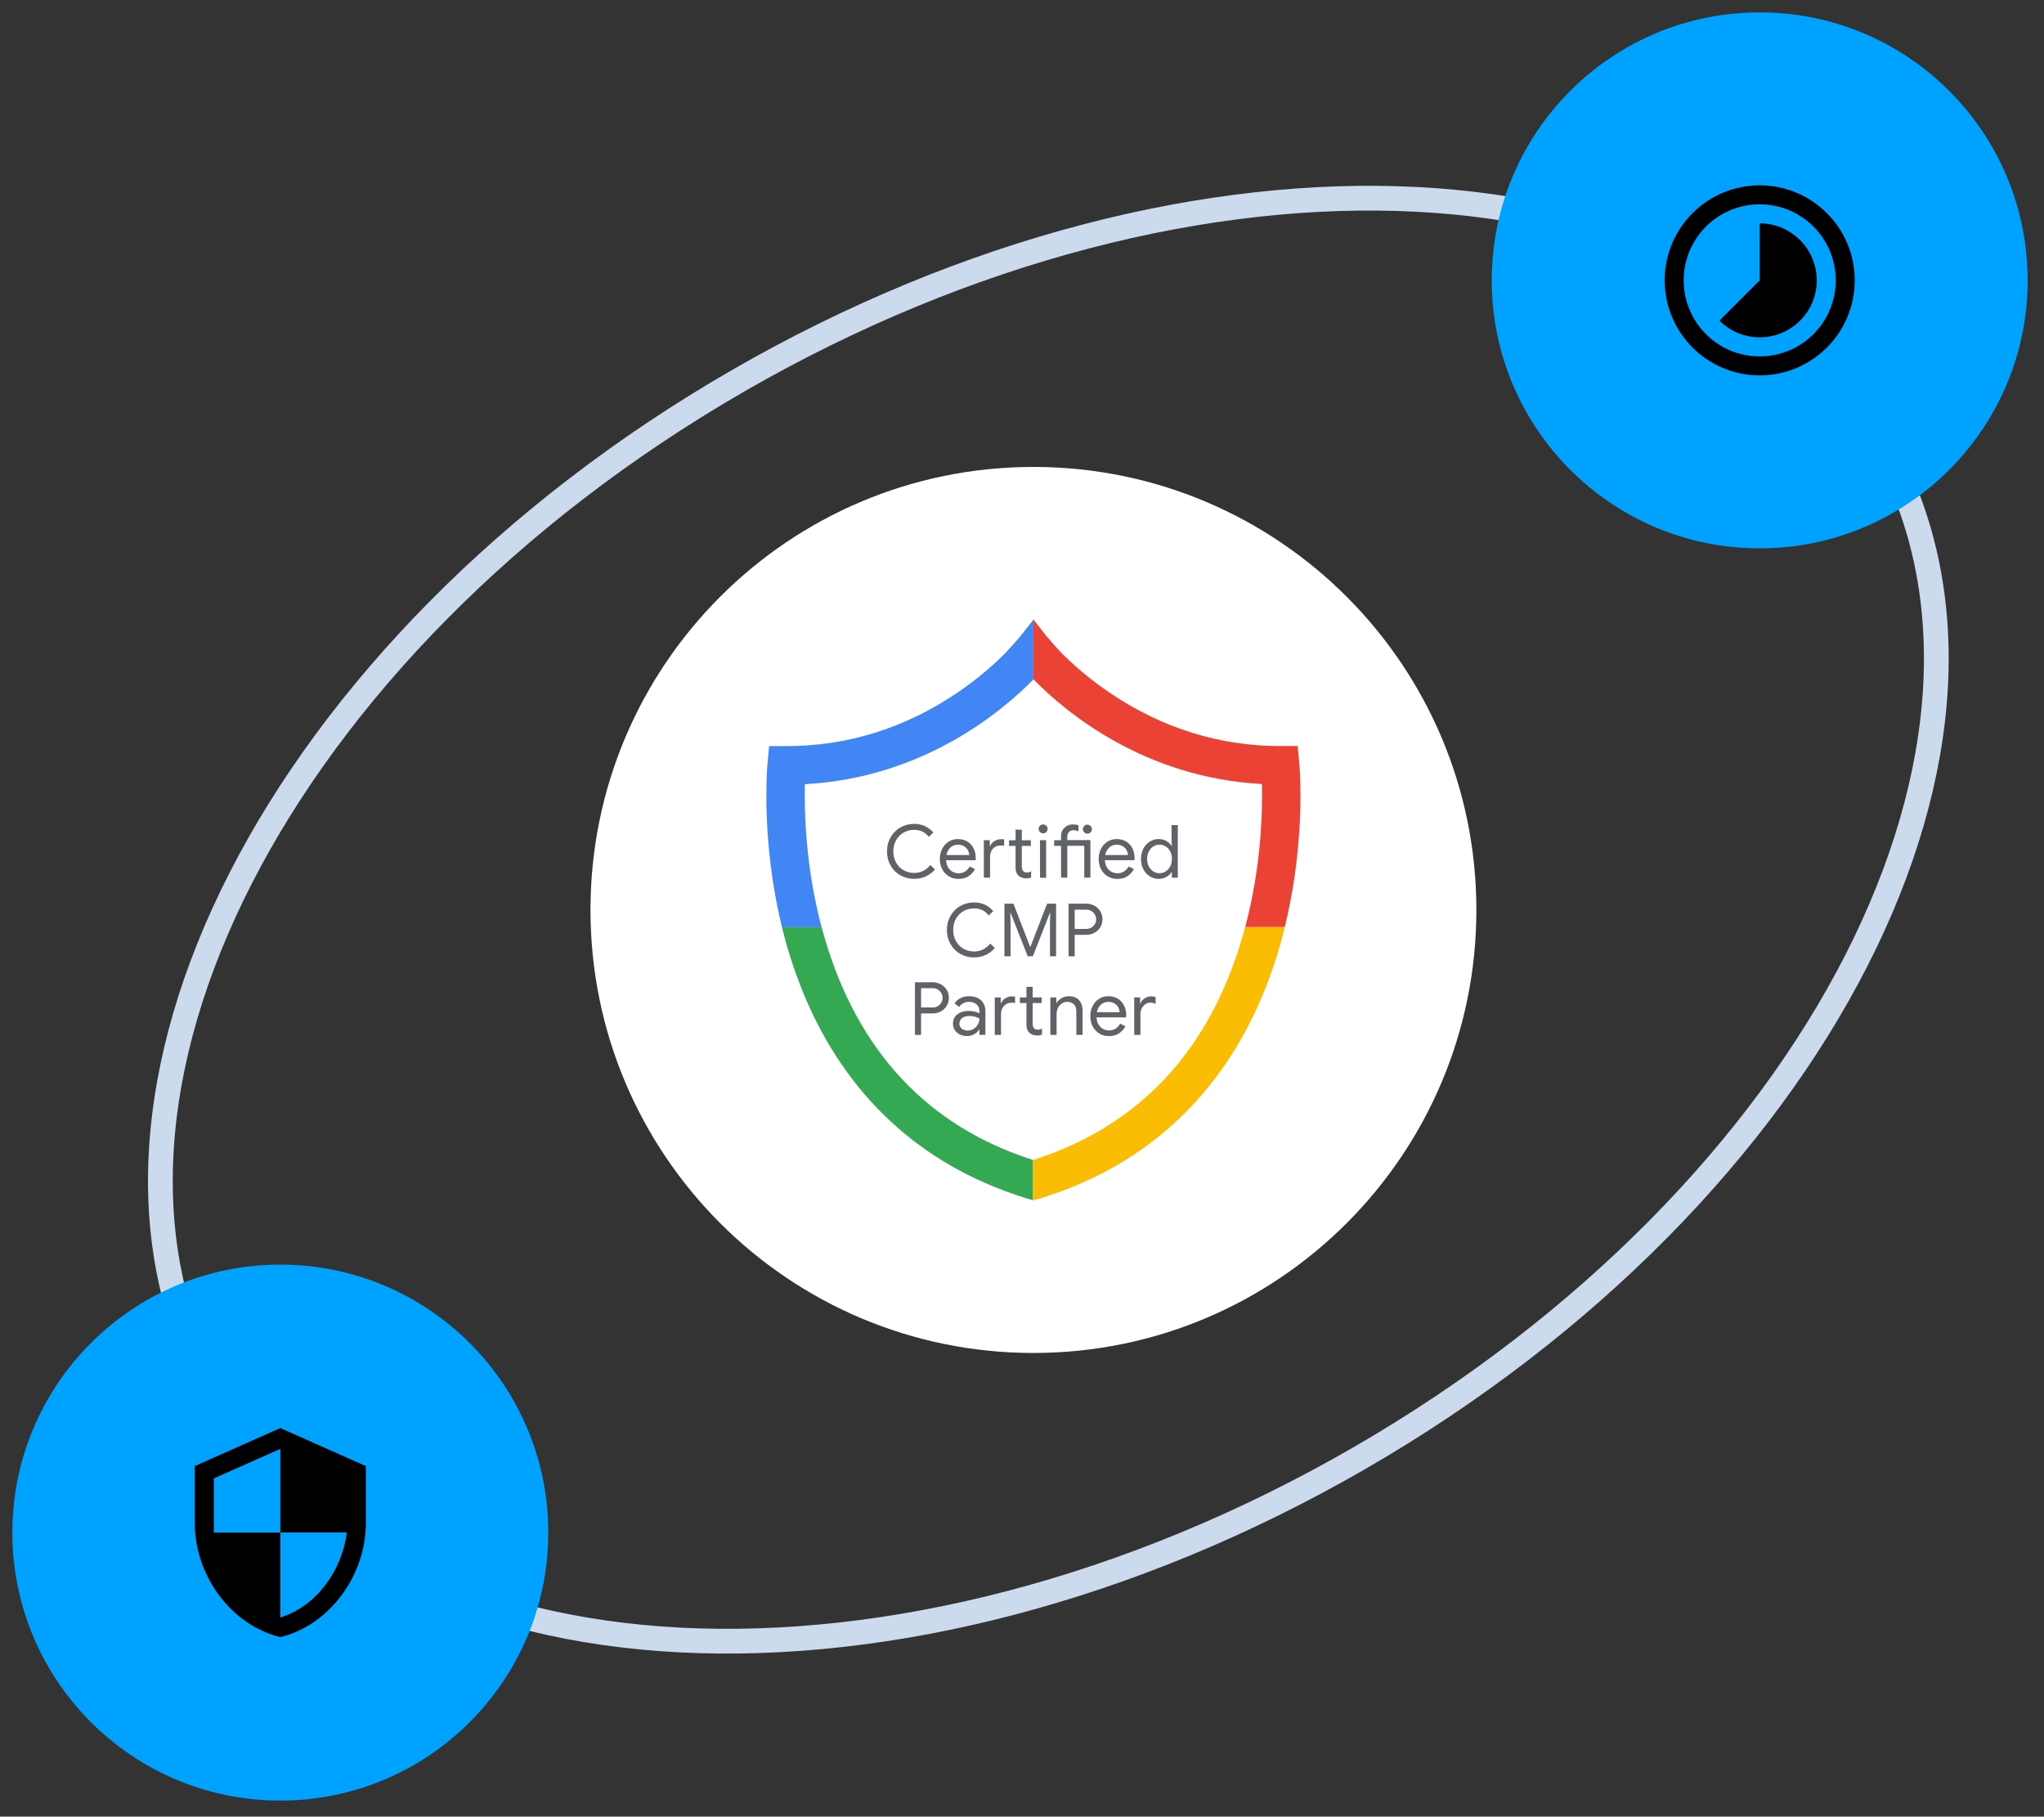 <svg width="413" height="367" viewBox="0 0 413 367" fill="none" xmlns="http://www.w3.org/2000/svg">
<rect x="0" y="0" width="413" height="367" fill="#333333" stroke="none"/>
<g clip-path="url(#clip0_134_38916)">
<path d="M274.639 294.598C367.428 241.026 414.525 148.887 379.833 88.799C345.141 28.711 241.798 23.428 149.009 77C56.22 130.572 9.123 222.711 43.815 282.799C78.507 342.887 181.85 348.169 274.639 294.598Z" stroke="#CCDAED" stroke-width="5"/>
<path d="M56.64 255.48C86.54 255.48 110.78 279.72 110.78 309.62C110.78 339.52 86.54 363.76 56.64 363.76C26.74 363.76 2.5 339.52 2.5 309.62C2.5 279.72 26.74 255.48 56.64 255.48Z" fill="#00A2FF"/>
<path d="M56.64 288.5L39.36 296.18V307.7C39.36 318.36 46.73 328.32 56.64 330.74C66.55 328.32 73.92 318.36 73.92 307.7V296.18L56.64 288.5ZM56.64 309.6H70.08C69.06 317.51 63.78 324.56 56.64 326.77V309.62H43.2V298.68L56.64 292.71V309.61V309.6Z" fill="black"/>
<path d="M355.56 2.5C385.46 2.5 409.7 26.74 409.7 56.64C409.7 86.54 385.46 110.78 355.56 110.78C325.66 110.78 301.42 86.54 301.42 56.64C301.42 26.74 325.66 2.5 355.56 2.5Z" fill="#00A2FF"/>
<path d="M363.7 48.5C361.45 46.25 358.52 45.12 355.56 45.12V56.64L347.42 64.78C351.91 69.27 359.21 69.27 363.72 64.78C368.21 60.29 368.21 52.99 363.7 48.5ZM355.56 37.44C344.96 37.44 336.36 46.04 336.36 56.64C336.36 67.24 344.96 75.84 355.56 75.84C366.16 75.84 374.76 67.24 374.76 56.64C374.76 46.04 366.16 37.44 355.56 37.44ZM355.56 72C347.07 72 340.2 65.13 340.2 56.64C340.2 48.15 347.07 41.28 355.56 41.28C364.05 41.28 370.92 48.15 370.92 56.64C370.92 65.13 364.05 72 355.56 72Z" fill="black"/>
<path d="M208.81 94.33C258.24 94.33 298.31 134.4 298.31 183.83C298.31 233.26 258.24 273.33 208.81 273.33C159.38 273.33 119.31 233.26 119.31 183.83C119.31 134.4 159.38 94.33 208.81 94.33Z" fill="white"/>
<path d="M260.89 181.24C261.13 179.93 261.34 178.65 261.53 177.39C261.53 177.36 261.53 177.34 261.54 177.31C263.44 164.4 262.58 154.77 262.53 154.24L262.2 150.72H258.68C246.39 150.72 234.8 147.1 224.24 139.97C219.74 136.93 216.39 133.86 214.32 131.75C213.37 130.74 212.39 129.65 211.4 128.46L208.82 125.17L208.75 125.26L208.82 137.25C215.14 143.71 231.03 157.11 254.98 158.39C255.11 163.81 254.87 175.02 251.6 187.29H259.6C259.96 185.81 260.28 184.35 260.57 182.92C260.57 182.89 260.58 182.85 260.59 182.82C260.59 182.78 260.61 182.74 260.61 182.7C260.69 182.31 260.76 181.92 260.84 181.53C260.86 181.43 260.88 181.32 260.9 181.22L260.89 181.24Z" fill="#EA4335"/>
<path d="M208.82 125.2V125.17L206.14 128.57C205.18 129.71 204.23 130.77 203.3 131.73C203.3 131.73 203.31 131.74 203.31 131.75C201.24 133.86 197.89 136.93 193.38 139.98C182.82 147.11 171.23 150.73 158.94 150.73H155.41L155.08 154.25C155.03 154.78 154.17 164.42 156.07 177.34H156.06C156.33 179.11 156.63 180.94 157.01 182.85C157.32 184.39 157.66 185.88 158 187.32H166.01C162.74 175.05 162.5 163.84 162.63 158.42C186.51 157.15 202.43 143.76 208.8 137.28V125.21L208.82 125.2Z" fill="#4285F4"/>
<path d="M208.73 234.34C187.49 227.56 173.31 212.42 166.57 189.32C166.37 188.64 166.19 187.97 166.01 187.3H158C158.4 188.96 158.86 190.7 159.42 192.51C159.93 194.2 160.48 195.79 161.03 197.29C168.65 218.22 182.89 233 202.64 240.45C202.79 240.51 202.94 240.56 203.09 240.62C203.16 240.65 203.23 240.67 203.3 240.7C203.95 240.94 204.62 241.17 205.31 241.41C205.38 241.43 205.45 241.46 205.52 241.48C205.6 241.51 205.67 241.53 205.75 241.56C206.77 241.9 207.77 242.21 208.73 242.48V234.34Z" fill="#34A853"/>
<path d="M259.58 187.31H251.58C251.4 187.98 251.22 188.65 251.02 189.33C244.28 212.45 230.01 227.58 208.73 234.35V242.49C208.73 242.49 209.54 242.27 209.86 242.19H209.9C209.9 242.19 209.9 242.18 209.91 242.18C210.28 242.08 210.73 241.94 211.72 241.61C211.81 241.58 211.91 241.54 212.02 241.51C212.19 241.45 212.37 241.39 212.54 241.33C212.94 241.19 213.4 241.03 213.92 240.85C214.13 240.77 214.35 240.7 214.56 240.62C214.66 240.58 214.76 240.55 214.87 240.51C235.18 232.87 249.68 217.5 257.16 195.65C257.51 194.65 257.85 193.61 258.18 192.53C258.73 190.72 259.2 188.98 259.6 187.33L259.58 187.31Z" fill="#FBBC04"/>
<path d="M181.91 176.83C181.07 176.35 180.41 175.68 179.94 174.83C179.46 173.98 179.22 173.04 179.22 172C179.22 170.96 179.46 170.02 179.94 169.17C180.42 168.32 181.08 167.66 181.91 167.17C182.75 166.69 183.68 166.44 184.71 166.44C185.5 166.44 186.22 166.59 186.88 166.89C187.53 167.19 188.11 167.62 188.59 168.18L187.69 169.06C187.29 168.58 186.84 168.22 186.37 167.99C185.89 167.76 185.34 167.65 184.72 167.65C183.95 167.65 183.25 167.83 182.6 168.19C181.96 168.55 181.45 169.06 181.07 169.72C180.69 170.38 180.5 171.14 180.5 172C180.5 172.86 180.69 173.62 181.07 174.28C181.45 174.94 181.96 175.45 182.6 175.81C183.24 176.17 183.95 176.35 184.72 176.35C186 176.35 187.09 175.82 187.99 174.76L188.91 175.65C188.42 176.23 187.81 176.7 187.09 177.04C186.37 177.38 185.58 177.55 184.72 177.55C183.69 177.55 182.76 177.31 181.92 176.82L181.91 176.83Z" fill="#5F6368"/>
<path d="M191.72 177.04C191.15 176.69 190.7 176.21 190.38 175.61C190.06 175 189.9 174.32 189.9 173.55C189.9 172.78 190.05 172.14 190.35 171.53C190.65 170.92 191.08 170.42 191.63 170.06C192.18 169.69 192.82 169.51 193.55 169.51C194.28 169.51 194.93 169.68 195.47 170.01C196.01 170.34 196.43 170.8 196.72 171.39C197.01 171.97 197.16 172.64 197.16 173.4C197.16 173.55 197.14 173.68 197.12 173.78H191.16C191.19 174.35 191.33 174.84 191.57 175.24C191.82 175.64 192.13 175.93 192.51 176.13C192.89 176.33 193.29 176.42 193.7 176.42C194.67 176.42 195.41 175.96 195.94 175.05L197.01 175.57C196.68 176.19 196.24 176.67 195.68 177.03C195.12 177.39 194.45 177.56 193.66 177.56C192.94 177.56 192.29 177.39 191.72 177.04ZM195.84 172.73C195.82 172.41 195.73 172.1 195.57 171.78C195.41 171.46 195.16 171.2 194.82 170.98C194.48 170.76 194.05 170.65 193.54 170.65C192.95 170.65 192.45 170.84 192.04 171.22C191.63 171.6 191.36 172.1 191.23 172.73H195.83H195.84Z" fill="#5F6368"/>
<path d="M198.79 169.74H199.99V170.94H200.05C200.23 170.5 200.53 170.15 200.95 169.9C201.38 169.65 201.84 169.53 202.34 169.53C202.56 169.53 202.74 169.55 202.89 169.57V170.86C202.72 170.82 202.5 170.8 202.21 170.8C201.57 170.8 201.05 171.01 200.65 171.44C200.25 171.87 200.05 172.42 200.05 173.1V177.3H198.79V169.73V169.74ZM206.45 177.29C206.19 177.19 205.97 177.06 205.79 176.89C205.59 176.7 205.45 176.48 205.35 176.24C205.25 175.99 205.2 175.69 205.2 175.33V170.89H203.88V169.75H205.2V167.61H206.46V169.75H208.29V170.89H206.46V175.02C206.46 175.44 206.54 175.74 206.7 175.94C206.89 176.16 207.16 176.27 207.51 176.27C207.8 176.27 208.07 176.19 208.34 176.02V177.25C208.19 177.32 208.04 177.37 207.89 177.4C207.74 177.43 207.54 177.45 207.31 177.45C207 177.45 206.72 177.4 206.46 177.3L206.45 177.29Z" fill="#5F6368"/>
<path d="M210.13 168.08C209.95 167.9 209.86 167.69 209.86 167.44C209.86 167.19 209.95 166.98 210.13 166.81C210.31 166.64 210.52 166.55 210.77 166.55C211.02 166.55 211.23 166.64 211.41 166.81C211.59 166.98 211.68 167.2 211.68 167.44C211.68 167.68 211.59 167.9 211.42 168.08C211.25 168.26 211.03 168.35 210.77 168.35C210.51 168.35 210.31 168.26 210.13 168.08ZM210.14 169.74H211.38V177.32H210.14V169.74Z" fill="#5F6368"/>
<path d="M214.39 170.88H213V169.74H214.39V168.92C214.39 168.44 214.5 168.03 214.72 167.67C214.94 167.31 215.23 167.04 215.59 166.84C215.95 166.64 216.36 166.55 216.8 166.55C217.24 166.55 217.59 166.61 217.91 166.73V167.96C217.73 167.89 217.56 167.83 217.41 167.79C217.25 167.75 217.07 167.72 216.85 167.72C216.52 167.72 216.24 167.84 216.01 168.07C215.77 168.3 215.65 168.63 215.65 169.04V169.72H220.32V177.3H219.08V170.87H215.65V177.3H214.39V170.87V170.88ZM219.07 168.15C218.89 167.97 218.8 167.76 218.8 167.51C218.8 167.26 218.89 167.05 219.07 166.87C219.25 166.69 219.46 166.6 219.71 166.6C219.96 166.6 220.17 166.69 220.35 166.87C220.53 167.05 220.62 167.26 220.62 167.51C220.62 167.76 220.53 167.97 220.36 168.15C220.19 168.33 219.97 168.42 219.71 168.42C219.45 168.42 219.25 168.33 219.07 168.15Z" fill="#5F6368"/>
<path d="M223.81 177.04C223.24 176.69 222.79 176.21 222.47 175.61C222.15 175 221.99 174.32 221.99 173.55C221.99 172.78 222.14 172.14 222.44 171.53C222.74 170.92 223.17 170.42 223.72 170.06C224.27 169.69 224.92 169.51 225.64 169.51C226.36 169.51 227.02 169.68 227.56 170.01C228.1 170.34 228.52 170.8 228.81 171.39C229.1 171.97 229.25 172.64 229.25 173.4C229.25 173.55 229.23 173.68 229.21 173.78H223.25C223.28 174.35 223.42 174.84 223.67 175.24C223.91 175.64 224.23 175.93 224.61 176.13C224.99 176.33 225.39 176.42 225.8 176.42C226.77 176.42 227.51 175.96 228.04 175.05L229.11 175.57C228.78 176.19 228.34 176.67 227.78 177.03C227.22 177.39 226.55 177.56 225.76 177.56C225.04 177.56 224.39 177.39 223.82 177.04H223.81ZM227.92 172.73C227.9 172.41 227.81 172.1 227.65 171.78C227.49 171.46 227.24 171.2 226.9 170.98C226.56 170.76 226.13 170.65 225.62 170.65C225.03 170.65 224.53 170.84 224.12 171.22C223.71 171.6 223.44 172.1 223.31 172.73H227.91H227.92Z" fill="#5F6368"/>
<path d="M232.3 177.03C231.75 176.68 231.32 176.21 231.01 175.6C230.69 174.99 230.54 174.3 230.54 173.53C230.54 172.76 230.7 172.08 231.01 171.47C231.33 170.86 231.76 170.38 232.3 170.03C232.85 169.68 233.46 169.51 234.13 169.51C234.71 169.51 235.23 169.64 235.68 169.9C236.13 170.16 236.48 170.49 236.72 170.87H236.78L236.72 169.82V166.68H237.98V177.31H236.78V176.2H236.72C236.48 176.58 236.14 176.9 235.68 177.16C235.23 177.42 234.71 177.55 234.13 177.55C233.46 177.55 232.85 177.38 232.3 177.03ZM235.52 176.05C235.9 175.81 236.21 175.48 236.44 175.04C236.67 174.61 236.79 174.1 236.79 173.52C236.79 172.94 236.68 172.44 236.44 172C236.21 171.56 235.9 171.23 235.52 170.99C235.14 170.75 234.73 170.63 234.28 170.63C233.83 170.63 233.44 170.75 233.05 170.99C232.67 171.23 232.36 171.57 232.13 172.01C231.9 172.45 231.78 172.95 231.78 173.52C231.78 174.09 231.89 174.59 232.13 175.03C232.36 175.47 232.67 175.81 233.05 176.05C233.44 176.29 233.84 176.41 234.28 176.41C234.72 176.41 235.14 176.29 235.52 176.05Z" fill="#5F6368"/>
<path d="M194.01 192.7C193.17 192.21 192.51 191.55 192.04 190.7C191.56 189.85 191.32 188.91 191.32 187.87C191.32 186.83 191.56 185.89 192.04 185.04C192.52 184.19 193.18 183.53 194.01 183.04C194.85 182.56 195.78 182.31 196.81 182.31C197.6 182.31 198.32 182.46 198.98 182.76C199.63 183.06 200.21 183.49 200.69 184.05L199.79 184.93C199.39 184.45 198.94 184.09 198.47 183.86C197.99 183.63 197.44 183.52 196.82 183.52C196.05 183.52 195.35 183.7 194.7 184.06C194.06 184.42 193.55 184.93 193.17 185.59C192.79 186.25 192.6 187.01 192.6 187.87C192.6 188.73 192.79 189.49 193.17 190.15C193.55 190.81 194.06 191.32 194.7 191.68C195.34 192.04 196.05 192.22 196.82 192.22C198.1 192.22 199.19 191.69 200.09 190.63L201.01 191.52C200.52 192.1 199.91 192.57 199.19 192.91C198.47 193.25 197.68 193.42 196.82 193.42C195.79 193.42 194.86 193.18 194.02 192.69L194.01 192.7Z" fill="#5F6368"/>
<path d="M202.95 182.56H204.77L208.14 191.28H208.2L211.57 182.56H213.39V193.19H212.15V186.43L212.21 184.41H212.15L208.69 193.19H207.65L204.19 184.41H204.13L204.19 186.43V193.19H202.95V182.56Z" fill="#5F6368"/>
<path d="M215.9 182.56H219.47C220.06 182.56 220.61 182.69 221.11 182.96C221.61 183.23 222.01 183.6 222.31 184.08C222.61 184.56 222.76 185.1 222.76 185.71C222.76 186.32 222.61 186.86 222.31 187.34C222.01 187.82 221.61 188.19 221.11 188.46C220.61 188.73 220.06 188.86 219.47 188.86H217.15V193.2H215.91V182.57L215.9 182.56ZM219.5 187.66C219.89 187.66 220.24 187.56 220.54 187.38C220.84 187.19 221.08 186.95 221.24 186.65C221.41 186.35 221.49 186.04 221.49 185.72C221.49 185.4 221.41 185.08 221.24 184.79C221.07 184.5 220.84 184.25 220.54 184.06C220.24 183.87 219.89 183.78 219.5 183.78H217.15V187.67H219.5V187.66Z" fill="#5F6368"/>
<path d="M184.86 198.44H188.43C189.02 198.44 189.57 198.57 190.07 198.84C190.57 199.11 190.98 199.48 191.28 199.96C191.58 200.44 191.73 200.98 191.73 201.59C191.73 202.2 191.58 202.74 191.28 203.22C190.98 203.7 190.58 204.07 190.07 204.34C189.57 204.61 189.02 204.74 188.43 204.74H186.11V209.08H184.87V198.45L184.86 198.44ZM188.46 203.53C188.85 203.53 189.2 203.44 189.5 203.25C189.8 203.06 190.04 202.82 190.2 202.52C190.37 202.22 190.45 201.91 190.45 201.58C190.45 201.25 190.37 200.94 190.2 200.65C190.03 200.35 189.8 200.11 189.5 199.92C189.2 199.73 188.85 199.64 188.46 199.64H186.11V203.53H188.46Z" fill="#5F6368"/>
<path d="M193.92 208.98C193.49 208.76 193.15 208.46 192.91 208.08C192.67 207.7 192.56 207.27 192.56 206.78C192.56 205.98 192.86 205.35 193.46 204.9C194.06 204.45 194.82 204.23 195.74 204.23C196.19 204.23 196.62 204.28 197 204.38C197.39 204.48 197.69 204.59 197.9 204.72V204.26C197.9 203.69 197.7 203.24 197.31 202.9C196.92 202.56 196.42 202.39 195.82 202.39C195.39 202.39 195.01 202.48 194.65 202.66C194.29 202.84 194.01 203.1 193.81 203.42L192.86 202.71C193.15 202.25 193.56 201.9 194.08 201.64C194.6 201.38 195.17 201.26 195.8 201.26C196.83 201.26 197.63 201.53 198.22 202.07C198.81 202.61 199.1 203.34 199.1 204.27V209.07H197.9V207.99H197.84C197.62 208.36 197.3 208.67 196.86 208.92C196.43 209.18 195.94 209.31 195.39 209.31C194.84 209.31 194.34 209.2 193.91 208.98H193.92ZM196.7 207.87C197.06 207.65 197.35 207.36 197.57 206.99C197.79 206.62 197.9 206.22 197.9 205.79C197.66 205.63 197.37 205.5 197.03 205.41C196.69 205.31 196.32 205.26 195.93 205.26C195.24 205.26 194.72 205.4 194.37 205.69C194.02 205.98 193.85 206.35 193.85 206.8C193.85 207.22 194.01 207.55 194.32 207.81C194.64 208.07 195.03 208.19 195.52 208.19C195.95 208.19 196.34 208.08 196.71 207.86L196.7 207.87Z" fill="#5F6368"/>
<path d="M201 201.5H202.2V202.7H202.26C202.44 202.25 202.74 201.91 203.16 201.66C203.58 201.41 204.05 201.29 204.55 201.29C204.77 201.29 204.95 201.31 205.1 201.34V202.63C204.93 202.59 204.71 202.57 204.42 202.57C203.78 202.57 203.26 202.78 202.86 203.21C202.46 203.64 202.26 204.19 202.26 204.87V209.07H201V201.49V201.5ZM208.65 209.04C208.39 208.94 208.17 208.81 207.99 208.64C207.79 208.45 207.65 208.23 207.55 207.99C207.45 207.74 207.4 207.44 207.4 207.08V202.64H206.08V201.5H207.4V199.36H208.66V201.5H210.49V202.64H208.66V206.77C208.66 207.19 208.74 207.49 208.9 207.69C209.09 207.91 209.36 208.02 209.71 208.02C210 208.02 210.27 207.94 210.54 207.77V209C210.39 209.07 210.24 209.12 210.09 209.15C209.94 209.18 209.74 209.19 209.51 209.19C209.2 209.19 208.92 209.14 208.66 209.04H208.65Z" fill="#5F6368"/>
<path d="M212.24 201.5H213.44V202.61H213.5C213.71 202.23 214.04 201.91 214.49 201.65C214.94 201.39 215.43 201.26 215.94 201.26C216.85 201.26 217.54 201.52 218.02 202.05C218.5 202.58 218.74 203.3 218.74 204.21V209.07H217.48V204.41C217.48 203.71 217.31 203.2 216.98 202.88C216.64 202.56 216.19 202.4 215.6 202.4C215.2 202.4 214.83 202.52 214.51 202.74C214.19 202.97 213.94 203.27 213.76 203.64C213.58 204.01 213.49 204.4 213.49 204.81V209.07H212.23V201.49L212.24 201.5Z" fill="#5F6368"/>
<path d="M222.12 208.79C221.55 208.44 221.1 207.96 220.78 207.36C220.46 206.75 220.3 206.07 220.3 205.3C220.3 204.53 220.45 203.89 220.75 203.28C221.05 202.67 221.48 202.17 222.03 201.81C222.58 201.44 223.22 201.26 223.95 201.26C224.68 201.26 225.33 201.43 225.87 201.76C226.41 202.09 226.83 202.55 227.12 203.14C227.41 203.72 227.56 204.39 227.56 205.15C227.56 205.3 227.54 205.43 227.52 205.53H221.56C221.59 206.1 221.73 206.59 221.97 206.99C222.22 207.39 222.53 207.68 222.91 207.88C223.29 208.08 223.69 208.17 224.1 208.17C225.07 208.17 225.81 207.72 226.34 206.8L227.4 207.32C227.07 207.94 226.63 208.42 226.08 208.78C225.52 209.14 224.85 209.32 224.06 209.32C223.34 209.32 222.69 209.15 222.12 208.8V208.79ZM226.23 204.48C226.21 204.16 226.12 203.85 225.96 203.53C225.8 203.21 225.55 202.95 225.21 202.73C224.87 202.51 224.44 202.4 223.93 202.4C223.34 202.4 222.84 202.59 222.43 202.97C222.02 203.35 221.75 203.86 221.62 204.48H226.22H226.23Z" fill="#5F6368"/>
<path d="M229.16 201.5H230.36V202.72H230.42C230.57 202.3 230.85 201.96 231.28 201.69C231.7 201.42 232.15 201.28 232.61 201.28C232.96 201.28 233.25 201.33 233.5 201.43V202.8C233.18 202.64 232.83 202.56 232.44 202.56C232.07 202.56 231.74 202.66 231.43 202.87C231.13 203.08 230.88 203.36 230.7 203.71C230.52 204.06 230.43 204.44 230.43 204.85V209.08H229.17V201.5H229.16Z" fill="#5F6368"/>
</g>
<defs>
<clipPath id="clip0_134_38916">
<rect width="412.2" height="366.26" fill="white"/>
</clipPath>
</defs>
</svg>
